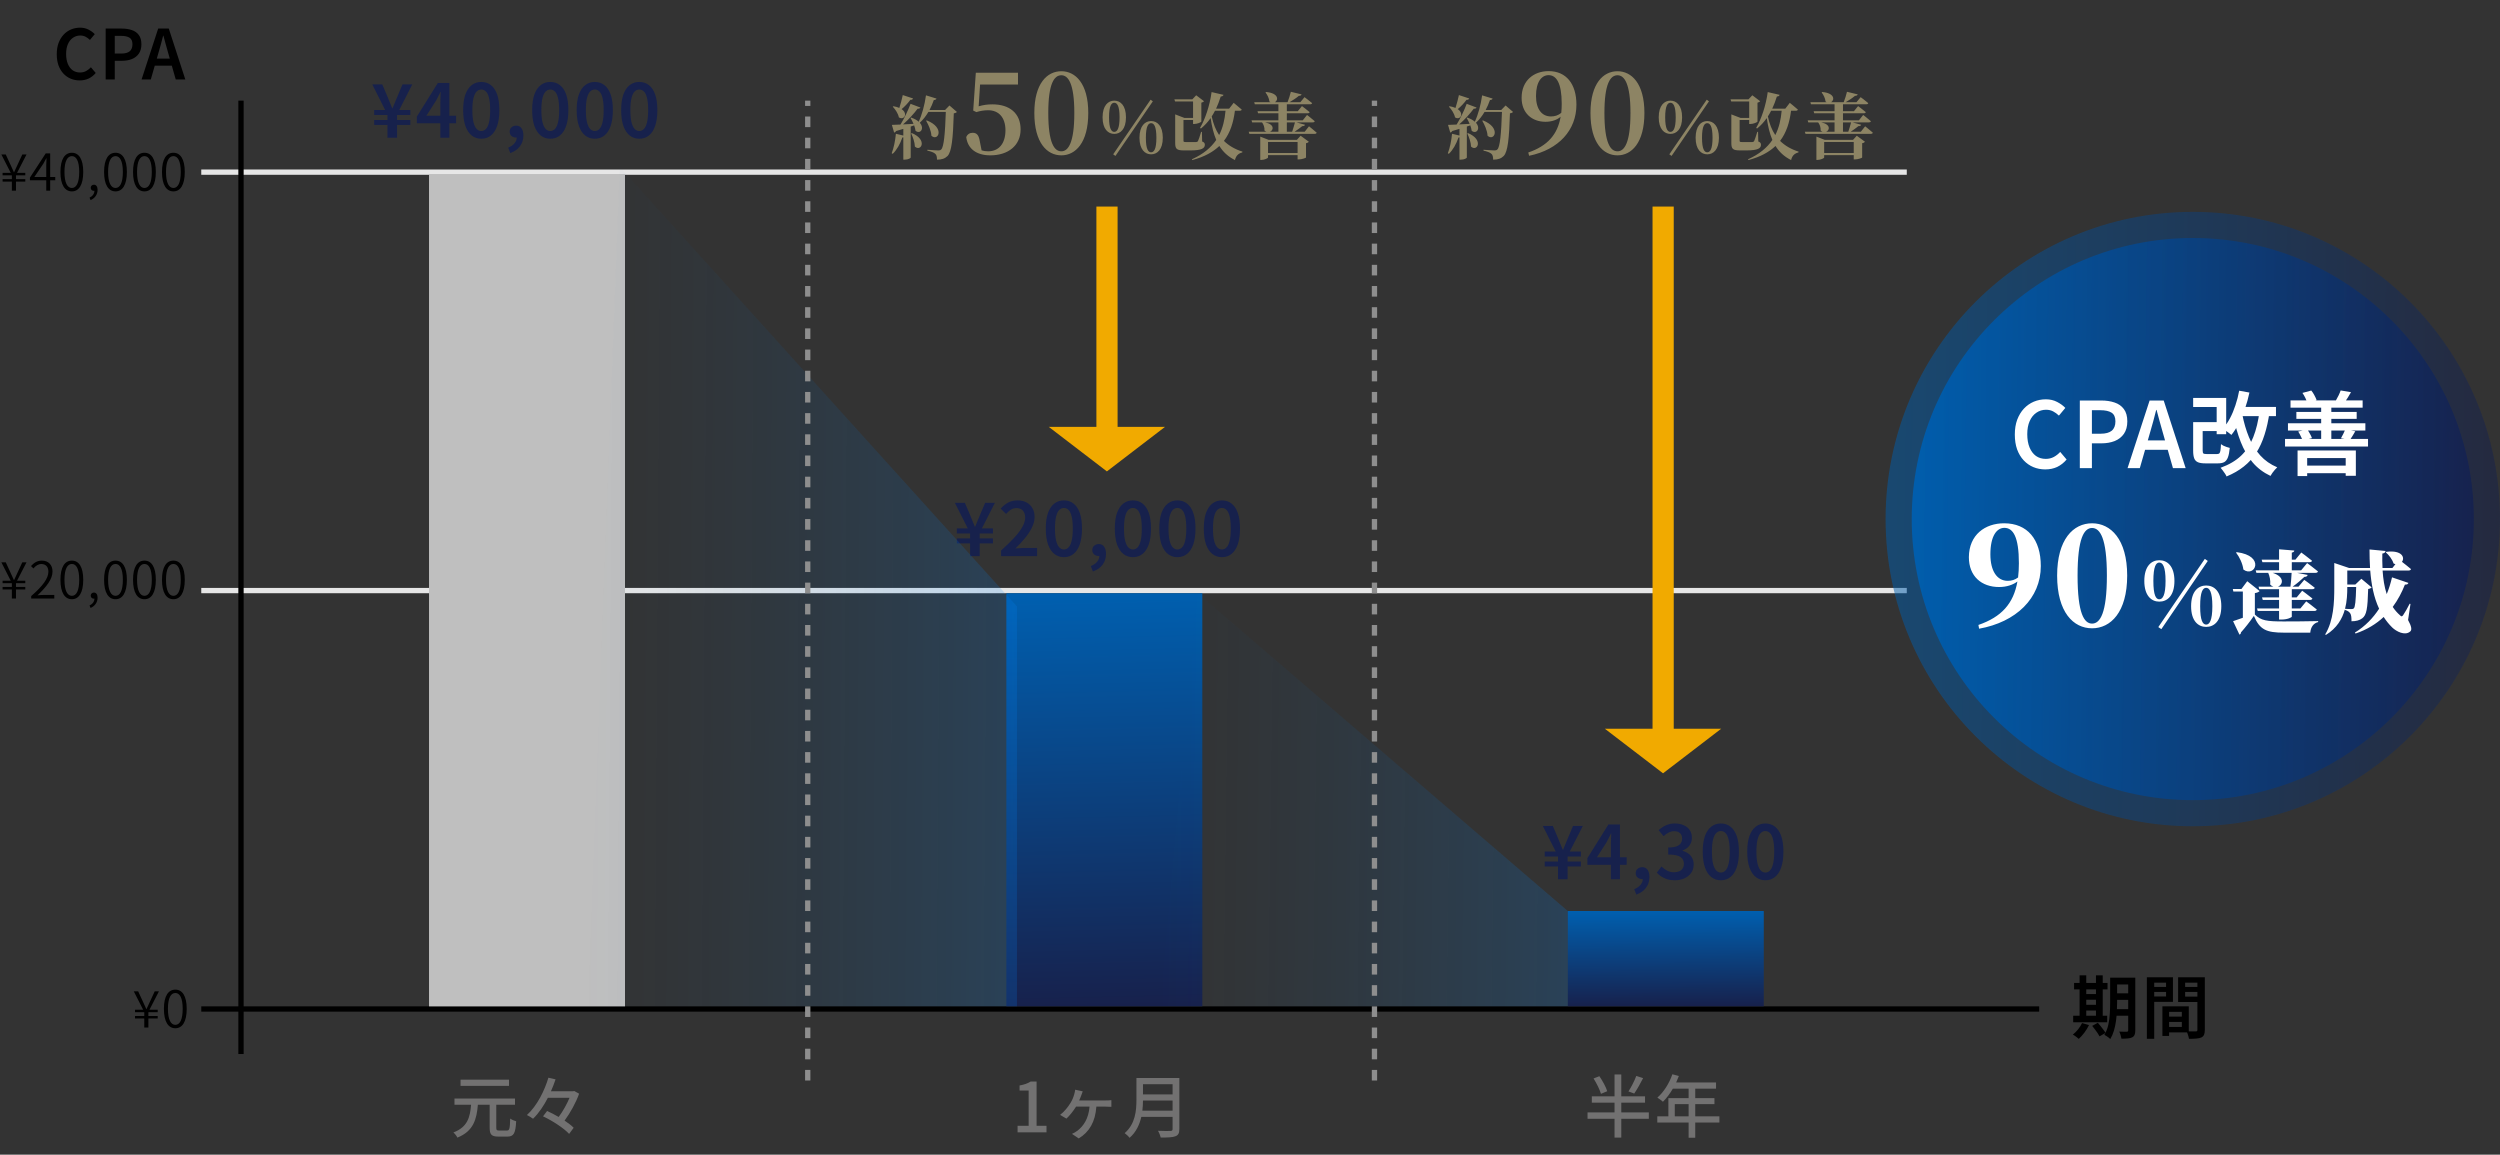 <svg width="472" height="218" viewBox="0 0 472 218" fill="none" xmlns="http://www.w3.org/2000/svg">
<rect x="0" y="0" width="472" height="218" fill="#333333" stroke="none"/>
<line x1="38" y1="111.5" x2="360" y2="111.5" stroke="#E6E6E6"/>
<line x1="38" y1="32.5" x2="360" y2="32.5" stroke="#E6E6E6"/>
<path d="M15.044 15.182C14.437 15.182 13.874 15.074 13.354 14.857C12.834 14.64 12.375 14.32 11.976 13.895C11.577 13.47 11.265 12.95 11.04 12.335C10.823 11.72 10.715 11.018 10.715 10.229C10.715 9.44 10.828 8.738 11.053 8.123C11.287 7.508 11.603 6.983 12.002 6.55C12.409 6.117 12.877 5.787 13.406 5.562C13.943 5.337 14.515 5.224 15.122 5.224C15.729 5.224 16.266 5.35 16.734 5.601C17.202 5.844 17.588 6.125 17.891 6.446L16.981 7.538C16.73 7.295 16.457 7.096 16.162 6.94C15.867 6.784 15.529 6.706 15.148 6.706C14.637 6.706 14.177 6.849 13.77 7.135C13.363 7.412 13.046 7.811 12.821 8.331C12.596 8.842 12.483 9.458 12.483 10.177C12.483 10.905 12.591 11.533 12.808 12.062C13.025 12.582 13.328 12.985 13.718 13.271C14.117 13.548 14.58 13.687 15.109 13.687C15.534 13.687 15.915 13.596 16.253 13.414C16.591 13.232 16.894 12.994 17.163 12.699L18.073 13.778C17.683 14.237 17.237 14.588 16.734 14.831C16.231 15.065 15.668 15.182 15.044 15.182ZM19.95 15V5.393H22.979C23.698 5.393 24.335 5.488 24.89 5.679C25.444 5.861 25.882 6.169 26.203 6.602C26.532 7.035 26.697 7.62 26.697 8.357C26.697 9.068 26.536 9.657 26.216 10.125C25.895 10.584 25.457 10.927 24.903 11.152C24.348 11.369 23.724 11.477 23.031 11.477H21.666V15H19.95ZM21.666 10.112H22.901C23.611 10.112 24.14 9.969 24.487 9.683C24.833 9.388 25.007 8.946 25.007 8.357C25.007 7.768 24.825 7.356 24.461 7.122C24.097 6.888 23.555 6.771 22.836 6.771H21.666V10.112ZM26.731 15L29.864 5.393H31.866L34.986 15H33.179L31.723 9.891C31.567 9.38 31.42 8.855 31.281 8.318C31.143 7.781 31 7.252 30.852 6.732H30.8C30.67 7.261 30.532 7.794 30.384 8.331C30.237 8.86 30.09 9.38 29.942 9.891L28.473 15H26.731ZM28.577 12.4V11.061H33.114V12.4H28.577Z" fill="black"/>
<path d="M2.239 36V34.29H0.49V33.819H2.239V33.108H0.49V32.637H2.027L0.259 29.168H1.086L1.96 31.061C2.172 31.532 2.383 32.003 2.623 32.512H2.662C2.902 32.003 3.104 31.532 3.334 31.061L4.209 29.168H5.006L3.219 32.637H4.776V33.108H3.017V33.819H4.776V34.29H3.017V36H2.239ZM8.733 36V31.128C8.733 30.792 8.761 30.225 8.781 29.879H8.742C8.569 30.216 8.377 30.561 8.185 30.898L6.484 33.415H10.433V34.04H5.648V33.54L8.627 28.966H9.473V36H8.733ZM13.574 36.135C12.248 36.135 11.412 34.924 11.412 32.464C11.412 30.023 12.248 28.841 13.574 28.841C14.88 28.841 15.716 30.023 15.716 32.464C15.716 34.924 14.88 36.135 13.574 36.135ZM13.574 35.491C14.4 35.491 14.957 34.549 14.957 32.464C14.957 30.398 14.4 29.476 13.574 29.476C12.738 29.476 12.171 30.398 12.171 32.464C12.171 34.549 12.738 35.491 13.574 35.491ZM17.099 37.787L16.906 37.316C17.473 37.047 17.829 36.586 17.829 35.99L17.723 35.231L18.136 35.846C18.03 35.99 17.877 36.029 17.713 36.029C17.396 36.029 17.127 35.817 17.127 35.452C17.127 35.097 17.406 34.876 17.733 34.876C18.165 34.876 18.424 35.241 18.424 35.846C18.424 36.73 17.906 37.432 17.099 37.787ZM21.812 36.135C20.486 36.135 19.65 34.924 19.65 32.464C19.65 30.023 20.486 28.841 21.812 28.841C23.119 28.841 23.955 30.023 23.955 32.464C23.955 34.924 23.119 36.135 21.812 36.135ZM21.812 35.491C22.638 35.491 23.196 34.549 23.196 32.464C23.196 30.398 22.638 29.476 21.812 29.476C20.976 29.476 20.409 30.398 20.409 32.464C20.409 34.549 20.976 35.491 21.812 35.491ZM27.278 36.135C25.952 36.135 25.116 34.924 25.116 32.464C25.116 30.023 25.952 28.841 27.278 28.841C28.584 28.841 29.421 30.023 29.421 32.464C29.421 34.924 28.584 36.135 27.278 36.135ZM27.278 35.491C28.104 35.491 28.661 34.549 28.661 32.464C28.661 30.398 28.104 29.476 27.278 29.476C26.442 29.476 25.875 30.398 25.875 32.464C25.875 34.549 26.442 35.491 27.278 35.491ZM32.743 36.135C31.418 36.135 30.581 34.924 30.581 32.464C30.581 30.023 31.418 28.841 32.743 28.841C34.05 28.841 34.886 30.023 34.886 32.464C34.886 34.924 34.05 36.135 32.743 36.135ZM32.743 35.491C33.57 35.491 34.127 34.549 34.127 32.464C34.127 30.398 33.57 29.476 32.743 29.476C31.907 29.476 31.341 30.398 31.341 32.464C31.341 34.549 31.907 35.491 32.743 35.491Z" fill="black"/>
<path d="M183.15 105V102.592H180.644V101.654H183.15V100.716H180.644V99.764H182.716L180.28 94.934H182.17L183.192 97.328C183.332 97.673 183.472 98.023 183.612 98.378C183.752 98.723 183.897 99.073 184.046 99.428H184.116C184.265 99.064 184.41 98.709 184.55 98.364C184.699 98.019 184.844 97.673 184.984 97.328L185.992 94.934H187.84L185.376 99.764H187.476V100.716H184.97V101.654H187.476V102.592H184.97V105H183.15ZM189.003 105V103.936C189.983 103.059 190.809 102.256 191.481 101.528C192.162 100.791 192.676 100.109 193.021 99.484C193.376 98.849 193.553 98.257 193.553 97.706C193.553 97.351 193.488 97.043 193.357 96.782C193.236 96.511 193.054 96.301 192.811 96.152C192.568 96.003 192.265 95.928 191.901 95.928C191.509 95.928 191.15 96.035 190.823 96.25C190.506 96.465 190.212 96.726 189.941 97.034L188.919 96.026C189.376 95.531 189.852 95.149 190.347 94.878C190.851 94.607 191.448 94.472 192.139 94.472C192.783 94.472 193.343 94.603 193.819 94.864C194.295 95.125 194.664 95.489 194.925 95.956C195.196 96.423 195.331 96.973 195.331 97.608C195.331 98.252 195.168 98.905 194.841 99.568C194.524 100.231 194.09 100.898 193.539 101.57C192.998 102.233 192.386 102.895 191.705 103.558C191.976 103.53 192.265 103.507 192.573 103.488C192.881 103.46 193.156 103.446 193.399 103.446H195.807V105H189.003ZM200.862 105.196C200.181 105.196 199.584 104.995 199.07 104.594C198.557 104.193 198.156 103.591 197.866 102.788C197.586 101.985 197.446 100.987 197.446 99.792C197.446 98.597 197.586 97.608 197.866 96.824C198.156 96.04 198.557 95.452 199.07 95.06C199.584 94.668 200.181 94.472 200.862 94.472C201.562 94.472 202.164 94.668 202.668 95.06C203.182 95.452 203.578 96.04 203.858 96.824C204.138 97.608 204.278 98.597 204.278 99.792C204.278 100.987 204.138 101.985 203.858 102.788C203.578 103.591 203.182 104.193 202.668 104.594C202.164 104.995 201.562 105.196 200.862 105.196ZM200.862 103.74C201.189 103.74 201.478 103.614 201.73 103.362C201.982 103.11 202.178 102.699 202.318 102.13C202.468 101.551 202.542 100.772 202.542 99.792C202.542 98.812 202.468 98.037 202.318 97.468C202.178 96.899 201.982 96.497 201.73 96.264C201.478 96.021 201.189 95.9 200.862 95.9C200.545 95.9 200.26 96.021 200.008 96.264C199.756 96.497 199.556 96.899 199.406 97.468C199.257 98.037 199.182 98.812 199.182 99.792C199.182 100.772 199.257 101.551 199.406 102.13C199.556 102.699 199.756 103.11 200.008 103.362C200.26 103.614 200.545 103.74 200.862 103.74ZM206.337 107.898L205.945 106.876C206.459 106.671 206.855 106.395 207.135 106.05C207.425 105.714 207.565 105.336 207.555 104.916L207.471 103.544L208.157 104.678C208.055 104.781 207.938 104.855 207.807 104.902C207.686 104.949 207.555 104.972 207.415 104.972C207.098 104.972 206.818 104.874 206.575 104.678C206.342 104.482 206.225 104.202 206.225 103.838C206.225 103.493 206.347 103.222 206.589 103.026C206.832 102.821 207.121 102.718 207.457 102.718C207.896 102.718 208.232 102.886 208.465 103.222C208.699 103.549 208.815 104.006 208.815 104.594C208.815 105.369 208.601 106.041 208.171 106.61C207.742 107.189 207.131 107.618 206.337 107.898ZM213.891 105.196C213.21 105.196 212.612 104.995 212.099 104.594C211.586 104.193 211.184 103.591 210.895 102.788C210.615 101.985 210.475 100.987 210.475 99.792C210.475 98.597 210.615 97.608 210.895 96.824C211.184 96.04 211.586 95.452 212.099 95.06C212.612 94.668 213.21 94.472 213.891 94.472C214.591 94.472 215.193 94.668 215.697 95.06C216.21 95.452 216.607 96.04 216.887 96.824C217.167 97.608 217.307 98.597 217.307 99.792C217.307 100.987 217.167 101.985 216.887 102.788C216.607 103.591 216.21 104.193 215.697 104.594C215.193 104.995 214.591 105.196 213.891 105.196ZM213.891 103.74C214.218 103.74 214.507 103.614 214.759 103.362C215.011 103.11 215.207 102.699 215.347 102.13C215.496 101.551 215.571 100.772 215.571 99.792C215.571 98.812 215.496 98.037 215.347 97.468C215.207 96.899 215.011 96.497 214.759 96.264C214.507 96.021 214.218 95.9 213.891 95.9C213.574 95.9 213.289 96.021 213.037 96.264C212.785 96.497 212.584 96.899 212.435 97.468C212.286 98.037 212.211 98.812 212.211 99.792C212.211 100.772 212.286 101.551 212.435 102.13C212.584 102.699 212.785 103.11 213.037 103.362C213.289 103.614 213.574 103.74 213.891 103.74ZM222.292 105.196C221.611 105.196 221.013 104.995 220.5 104.594C219.987 104.193 219.585 103.591 219.296 102.788C219.016 101.985 218.876 100.987 218.876 99.792C218.876 98.597 219.016 97.608 219.296 96.824C219.585 96.04 219.987 95.452 220.5 95.06C221.013 94.668 221.611 94.472 222.292 94.472C222.992 94.472 223.594 94.668 224.098 95.06C224.611 95.452 225.008 96.04 225.288 96.824C225.568 97.608 225.708 98.597 225.708 99.792C225.708 100.987 225.568 101.985 225.288 102.788C225.008 103.591 224.611 104.193 224.098 104.594C223.594 104.995 222.992 105.196 222.292 105.196ZM222.292 103.74C222.619 103.74 222.908 103.614 223.16 103.362C223.412 103.11 223.608 102.699 223.748 102.13C223.897 101.551 223.972 100.772 223.972 99.792C223.972 98.812 223.897 98.037 223.748 97.468C223.608 96.899 223.412 96.497 223.16 96.264C222.908 96.021 222.619 95.9 222.292 95.9C221.975 95.9 221.69 96.021 221.438 96.264C221.186 96.497 220.985 96.899 220.836 97.468C220.687 98.037 220.612 98.812 220.612 99.792C220.612 100.772 220.687 101.551 220.836 102.13C220.985 102.699 221.186 103.11 221.438 103.362C221.69 103.614 221.975 103.74 222.292 103.74ZM230.693 105.196C230.012 105.196 229.414 104.995 228.901 104.594C228.388 104.193 227.986 103.591 227.697 102.788C227.417 101.985 227.277 100.987 227.277 99.792C227.277 98.597 227.417 97.608 227.697 96.824C227.986 96.04 228.388 95.452 228.901 95.06C229.414 94.668 230.012 94.472 230.693 94.472C231.393 94.472 231.995 94.668 232.499 95.06C233.012 95.452 233.409 96.04 233.689 96.824C233.969 97.608 234.109 98.597 234.109 99.792C234.109 100.987 233.969 101.985 233.689 102.788C233.409 103.591 233.012 104.193 232.499 104.594C231.995 104.995 231.393 105.196 230.693 105.196ZM230.693 103.74C231.02 103.74 231.309 103.614 231.561 103.362C231.813 103.11 232.009 102.699 232.149 102.13C232.298 101.551 232.373 100.772 232.373 99.792C232.373 98.812 232.298 98.037 232.149 97.468C232.009 96.899 231.813 96.497 231.561 96.264C231.309 96.021 231.02 95.9 230.693 95.9C230.376 95.9 230.091 96.021 229.839 96.264C229.587 96.497 229.386 96.899 229.237 97.468C229.088 98.037 229.013 98.812 229.013 99.792C229.013 100.772 229.088 101.551 229.237 102.13C229.386 102.699 229.587 103.11 229.839 103.362C230.091 103.614 230.376 103.74 230.693 103.74Z" fill="#17214C"/>
<path d="M73.15 26V23.592H70.644V22.654H73.15V21.716H70.644V20.764H72.716L70.28 15.934H72.17L73.192 18.328C73.332 18.673 73.472 19.023 73.612 19.378C73.752 19.723 73.897 20.073 74.046 20.428H74.116C74.265 20.064 74.41 19.709 74.55 19.364C74.699 19.019 74.844 18.673 74.984 18.328L75.992 15.934H77.84L75.376 20.764H77.476V21.716H74.97V22.654H77.476V23.592H74.97V26H73.15ZM83.133 26V19.448C83.133 19.159 83.142 18.818 83.161 18.426C83.18 18.025 83.194 17.675 83.203 17.376H83.147C83.016 17.647 82.881 17.922 82.741 18.202C82.61 18.473 82.47 18.743 82.321 19.014L80.501 21.856H86.115V23.27H78.695V22.024L82.671 15.654H84.841V26H83.133ZM90.862 26.196C90.181 26.196 89.584 25.995 89.07 25.594C88.557 25.193 88.156 24.591 87.866 23.788C87.586 22.985 87.446 21.987 87.446 20.792C87.446 19.597 87.586 18.608 87.866 17.824C88.156 17.04 88.557 16.452 89.07 16.06C89.584 15.668 90.181 15.472 90.862 15.472C91.562 15.472 92.164 15.668 92.668 16.06C93.181 16.452 93.578 17.04 93.858 17.824C94.138 18.608 94.278 19.597 94.278 20.792C94.278 21.987 94.138 22.985 93.858 23.788C93.578 24.591 93.181 25.193 92.668 25.594C92.164 25.995 91.562 26.196 90.862 26.196ZM90.862 24.74C91.189 24.74 91.478 24.614 91.73 24.362C91.982 24.11 92.178 23.699 92.318 23.13C92.468 22.551 92.542 21.772 92.542 20.792C92.542 19.812 92.468 19.037 92.318 18.468C92.178 17.899 91.982 17.497 91.73 17.264C91.478 17.021 91.189 16.9 90.862 16.9C90.545 16.9 90.26 17.021 90.008 17.264C89.756 17.497 89.555 17.899 89.406 18.468C89.257 19.037 89.182 19.812 89.182 20.792C89.182 21.772 89.257 22.551 89.406 23.13C89.555 23.699 89.756 24.11 90.008 24.362C90.26 24.614 90.545 24.74 90.862 24.74ZM96.337 28.898L95.945 27.876C96.459 27.671 96.855 27.395 97.135 27.05C97.425 26.714 97.565 26.336 97.555 25.916L97.471 24.544L98.157 25.678C98.055 25.781 97.938 25.855 97.807 25.902C97.686 25.949 97.555 25.972 97.415 25.972C97.098 25.972 96.818 25.874 96.575 25.678C96.342 25.482 96.225 25.202 96.225 24.838C96.225 24.493 96.347 24.222 96.589 24.026C96.832 23.821 97.121 23.718 97.457 23.718C97.896 23.718 98.232 23.886 98.465 24.222C98.699 24.549 98.815 25.006 98.815 25.594C98.815 26.369 98.601 27.041 98.171 27.61C97.742 28.189 97.131 28.618 96.337 28.898ZM103.891 26.196C103.21 26.196 102.612 25.995 102.099 25.594C101.586 25.193 101.184 24.591 100.895 23.788C100.615 22.985 100.475 21.987 100.475 20.792C100.475 19.597 100.615 18.608 100.895 17.824C101.184 17.04 101.586 16.452 102.099 16.06C102.612 15.668 103.21 15.472 103.891 15.472C104.591 15.472 105.193 15.668 105.697 16.06C106.21 16.452 106.607 17.04 106.887 17.824C107.167 18.608 107.307 19.597 107.307 20.792C107.307 21.987 107.167 22.985 106.887 23.788C106.607 24.591 106.21 25.193 105.697 25.594C105.193 25.995 104.591 26.196 103.891 26.196ZM103.891 24.74C104.218 24.74 104.507 24.614 104.759 24.362C105.011 24.11 105.207 23.699 105.347 23.13C105.496 22.551 105.571 21.772 105.571 20.792C105.571 19.812 105.496 19.037 105.347 18.468C105.207 17.899 105.011 17.497 104.759 17.264C104.507 17.021 104.218 16.9 103.891 16.9C103.574 16.9 103.289 17.021 103.037 17.264C102.785 17.497 102.584 17.899 102.435 18.468C102.286 19.037 102.211 19.812 102.211 20.792C102.211 21.772 102.286 22.551 102.435 23.13C102.584 23.699 102.785 24.11 103.037 24.362C103.289 24.614 103.574 24.74 103.891 24.74ZM112.292 26.196C111.611 26.196 111.013 25.995 110.5 25.594C109.987 25.193 109.585 24.591 109.296 23.788C109.016 22.985 108.876 21.987 108.876 20.792C108.876 19.597 109.016 18.608 109.296 17.824C109.585 17.04 109.987 16.452 110.5 16.06C111.013 15.668 111.611 15.472 112.292 15.472C112.992 15.472 113.594 15.668 114.098 16.06C114.611 16.452 115.008 17.04 115.288 17.824C115.568 18.608 115.708 19.597 115.708 20.792C115.708 21.987 115.568 22.985 115.288 23.788C115.008 24.591 114.611 25.193 114.098 25.594C113.594 25.995 112.992 26.196 112.292 26.196ZM112.292 24.74C112.619 24.74 112.908 24.614 113.16 24.362C113.412 24.11 113.608 23.699 113.748 23.13C113.897 22.551 113.972 21.772 113.972 20.792C113.972 19.812 113.897 19.037 113.748 18.468C113.608 17.899 113.412 17.497 113.16 17.264C112.908 17.021 112.619 16.9 112.292 16.9C111.975 16.9 111.69 17.021 111.438 17.264C111.186 17.497 110.985 17.899 110.836 18.468C110.687 19.037 110.612 19.812 110.612 20.792C110.612 21.772 110.687 22.551 110.836 23.13C110.985 23.699 111.186 24.11 111.438 24.362C111.69 24.614 111.975 24.74 112.292 24.74ZM120.693 26.196C120.012 26.196 119.414 25.995 118.901 25.594C118.388 25.193 117.986 24.591 117.697 23.788C117.417 22.985 117.277 21.987 117.277 20.792C117.277 19.597 117.417 18.608 117.697 17.824C117.986 17.04 118.388 16.452 118.901 16.06C119.414 15.668 120.012 15.472 120.693 15.472C121.393 15.472 121.995 15.668 122.499 16.06C123.012 16.452 123.409 17.04 123.689 17.824C123.969 18.608 124.109 19.597 124.109 20.792C124.109 21.987 123.969 22.985 123.689 23.788C123.409 24.591 123.012 25.193 122.499 25.594C121.995 25.995 121.393 26.196 120.693 26.196ZM120.693 24.74C121.02 24.74 121.309 24.614 121.561 24.362C121.813 24.11 122.009 23.699 122.149 23.13C122.298 22.551 122.373 21.772 122.373 20.792C122.373 19.812 122.298 19.037 122.149 18.468C122.009 17.899 121.813 17.497 121.561 17.264C121.309 17.021 121.02 16.9 120.693 16.9C120.376 16.9 120.091 17.021 119.839 17.264C119.587 17.497 119.386 17.899 119.237 18.468C119.088 19.037 119.013 19.812 119.013 20.792C119.013 21.772 119.088 22.551 119.237 23.13C119.386 23.699 119.587 24.11 119.839 24.362C120.091 24.614 120.376 24.74 120.693 24.74Z" fill="#17214C"/>
<path d="M294.15 166V163.592H291.644V162.654H294.15V161.716H291.644V160.764H293.716L291.28 155.934H293.17L294.192 158.328C294.332 158.673 294.472 159.023 294.612 159.378C294.752 159.723 294.897 160.073 295.046 160.428H295.116C295.265 160.064 295.41 159.709 295.55 159.364C295.699 159.019 295.844 158.673 295.984 158.328L296.992 155.934H298.84L296.376 160.764H298.476V161.716H295.97V162.654H298.476V163.592H295.97V166H294.15ZM304.133 166V159.448C304.133 159.159 304.142 158.818 304.161 158.426C304.18 158.025 304.194 157.675 304.203 157.376H304.147C304.016 157.647 303.881 157.922 303.741 158.202C303.61 158.473 303.47 158.743 303.321 159.014L301.501 161.856H307.115V163.27H299.695V162.024L303.671 155.654H305.841V166H304.133ZM308.936 168.898L308.544 167.876C309.058 167.671 309.454 167.395 309.734 167.05C310.024 166.714 310.164 166.336 310.154 165.916L310.07 164.544L310.756 165.678C310.654 165.781 310.537 165.855 310.406 165.902C310.285 165.949 310.154 165.972 310.014 165.972C309.697 165.972 309.417 165.874 309.174 165.678C308.941 165.482 308.824 165.202 308.824 164.838C308.824 164.493 308.946 164.222 309.188 164.026C309.431 163.821 309.72 163.718 310.056 163.718C310.495 163.718 310.831 163.886 311.064 164.222C311.298 164.549 311.414 165.006 311.414 165.594C311.414 166.369 311.2 167.041 310.77 167.61C310.341 168.189 309.73 168.618 308.936 168.898ZM316.21 166.196C315.669 166.196 315.188 166.131 314.768 166C314.348 165.869 313.975 165.697 313.648 165.482C313.321 165.267 313.041 165.025 312.808 164.754L313.69 163.592C313.998 163.891 314.343 164.147 314.726 164.362C315.109 164.577 315.552 164.684 316.056 164.684C316.429 164.684 316.756 164.623 317.036 164.502C317.316 164.381 317.531 164.203 317.68 163.97C317.839 163.727 317.918 163.443 317.918 163.116C317.918 162.752 317.829 162.439 317.652 162.178C317.484 161.907 317.185 161.702 316.756 161.562C316.327 161.413 315.729 161.338 314.964 161.338V160.008C315.627 160.008 316.145 159.938 316.518 159.798C316.901 159.649 317.171 159.448 317.33 159.196C317.498 158.935 317.582 158.641 317.582 158.314C317.582 157.885 317.451 157.549 317.19 157.306C316.929 157.054 316.565 156.928 316.098 156.928C315.715 156.928 315.361 157.017 315.034 157.194C314.707 157.362 314.39 157.586 314.082 157.866L313.144 156.732C313.573 156.349 314.035 156.046 314.53 155.822C315.025 155.589 315.571 155.472 316.168 155.472C316.812 155.472 317.377 155.579 317.862 155.794C318.357 155.999 318.739 156.303 319.01 156.704C319.29 157.105 319.43 157.6 319.43 158.188C319.43 158.757 319.271 159.247 318.954 159.658C318.646 160.059 318.221 160.363 317.68 160.568V160.638C318.072 160.741 318.427 160.909 318.744 161.142C319.061 161.366 319.309 161.655 319.486 162.01C319.673 162.355 319.766 162.757 319.766 163.214C319.766 163.839 319.603 164.376 319.276 164.824C318.959 165.263 318.529 165.603 317.988 165.846C317.456 166.079 316.863 166.196 316.21 166.196ZM324.891 166.196C324.21 166.196 323.612 165.995 323.099 165.594C322.586 165.193 322.184 164.591 321.895 163.788C321.615 162.985 321.475 161.987 321.475 160.792C321.475 159.597 321.615 158.608 321.895 157.824C322.184 157.04 322.586 156.452 323.099 156.06C323.612 155.668 324.21 155.472 324.891 155.472C325.591 155.472 326.193 155.668 326.697 156.06C327.21 156.452 327.607 157.04 327.887 157.824C328.167 158.608 328.307 159.597 328.307 160.792C328.307 161.987 328.167 162.985 327.887 163.788C327.607 164.591 327.21 165.193 326.697 165.594C326.193 165.995 325.591 166.196 324.891 166.196ZM324.891 164.74C325.218 164.74 325.507 164.614 325.759 164.362C326.011 164.11 326.207 163.699 326.347 163.13C326.496 162.551 326.571 161.772 326.571 160.792C326.571 159.812 326.496 159.037 326.347 158.468C326.207 157.899 326.011 157.497 325.759 157.264C325.507 157.021 325.218 156.9 324.891 156.9C324.574 156.9 324.289 157.021 324.037 157.264C323.785 157.497 323.584 157.899 323.435 158.468C323.286 159.037 323.211 159.812 323.211 160.792C323.211 161.772 323.286 162.551 323.435 163.13C323.584 163.699 323.785 164.11 324.037 164.362C324.289 164.614 324.574 164.74 324.891 164.74ZM333.292 166.196C332.611 166.196 332.013 165.995 331.5 165.594C330.987 165.193 330.585 164.591 330.296 163.788C330.016 162.985 329.876 161.987 329.876 160.792C329.876 159.597 330.016 158.608 330.296 157.824C330.585 157.04 330.987 156.452 331.5 156.06C332.013 155.668 332.611 155.472 333.292 155.472C333.992 155.472 334.594 155.668 335.098 156.06C335.611 156.452 336.008 157.04 336.288 157.824C336.568 158.608 336.708 159.597 336.708 160.792C336.708 161.987 336.568 162.985 336.288 163.788C336.008 164.591 335.611 165.193 335.098 165.594C334.594 165.995 333.992 166.196 333.292 166.196ZM333.292 164.74C333.619 164.74 333.908 164.614 334.16 164.362C334.412 164.11 334.608 163.699 334.748 163.13C334.897 162.551 334.972 161.772 334.972 160.792C334.972 159.812 334.897 159.037 334.748 158.468C334.608 157.899 334.412 157.497 334.16 157.264C333.908 157.021 333.619 156.9 333.292 156.9C332.975 156.9 332.69 157.021 332.438 157.264C332.186 157.497 331.985 157.899 331.836 158.468C331.687 159.037 331.612 159.812 331.612 160.792C331.612 161.772 331.687 162.551 331.836 163.13C331.985 163.699 332.186 164.11 332.438 164.362C332.69 164.614 332.975 164.74 333.292 164.74Z" fill="#17214C"/>
<path d="M2.239 113V111.29H0.49V110.819H2.239V110.108H0.49V109.637H2.027L0.259 106.168H1.086L1.96 108.061C2.172 108.532 2.383 109.003 2.623 109.512H2.662C2.902 109.003 3.104 108.532 3.334 108.061L4.209 106.168H5.006L3.219 109.637H4.776V110.108H3.017V110.819H4.776V111.29H3.017V113H2.239ZM5.888 113V112.539C8.147 110.579 9.136 109.157 9.136 107.927C9.136 107.11 8.713 106.485 7.801 106.485C7.224 106.485 6.705 106.841 6.311 107.321L5.85 106.87C6.407 106.264 7.013 105.842 7.897 105.842C9.146 105.842 9.915 106.658 9.915 107.898C9.915 109.329 8.8 110.771 7.08 112.395C7.455 112.356 7.868 112.327 8.233 112.327H10.251V113H5.888ZM13.574 113.135C12.248 113.135 11.412 111.924 11.412 109.464C11.412 107.023 12.248 105.842 13.574 105.842C14.88 105.842 15.716 107.023 15.716 109.464C15.716 111.924 14.88 113.135 13.574 113.135ZM13.574 112.491C14.4 112.491 14.957 111.549 14.957 109.464C14.957 107.398 14.4 106.476 13.574 106.476C12.738 106.476 12.171 107.398 12.171 109.464C12.171 111.549 12.738 112.491 13.574 112.491ZM17.099 114.787L16.906 114.316C17.473 114.047 17.829 113.586 17.829 112.99L17.723 112.231L18.136 112.846C18.03 112.99 17.877 113.029 17.713 113.029C17.396 113.029 17.127 112.817 17.127 112.452C17.127 112.097 17.406 111.876 17.733 111.876C18.165 111.876 18.424 112.241 18.424 112.846C18.424 113.73 17.906 114.432 17.099 114.787ZM21.812 113.135C20.486 113.135 19.65 111.924 19.65 109.464C19.65 107.023 20.486 105.842 21.812 105.842C23.119 105.842 23.955 107.023 23.955 109.464C23.955 111.924 23.119 113.135 21.812 113.135ZM21.812 112.491C22.638 112.491 23.196 111.549 23.196 109.464C23.196 107.398 22.638 106.476 21.812 106.476C20.976 106.476 20.409 107.398 20.409 109.464C20.409 111.549 20.976 112.491 21.812 112.491ZM27.278 113.135C25.952 113.135 25.116 111.924 25.116 109.464C25.116 107.023 25.952 105.842 27.278 105.842C28.584 105.842 29.421 107.023 29.421 109.464C29.421 111.924 28.584 113.135 27.278 113.135ZM27.278 112.491C28.104 112.491 28.661 111.549 28.661 109.464C28.661 107.398 28.104 106.476 27.278 106.476C26.442 106.476 25.875 107.398 25.875 109.464C25.875 111.549 26.442 112.491 27.278 112.491ZM32.743 113.135C31.418 113.135 30.581 111.924 30.581 109.464C30.581 107.023 31.418 105.842 32.743 105.842C34.05 105.842 34.886 107.023 34.886 109.464C34.886 111.924 34.05 113.135 32.743 113.135ZM32.743 112.491C33.57 112.491 34.127 111.549 34.127 109.464C34.127 107.398 33.57 106.476 32.743 106.476C31.907 106.476 31.341 107.398 31.341 109.464C31.341 111.549 31.907 112.491 32.743 112.491Z" fill="black"/>
<path d="M27.239 194V192.29H25.49V191.819H27.239V191.108H25.49V190.637H27.027L25.259 187.168H26.086L26.96 189.061C27.172 189.532 27.383 190.003 27.623 190.512H27.662C27.902 190.003 28.104 189.532 28.334 189.061L29.209 187.168H30.006L28.219 190.637H29.776V191.108H28.017V191.819H29.776V192.29H28.017V194H27.239ZM33.108 194.135C31.782 194.135 30.946 192.924 30.946 190.464C30.946 188.023 31.782 186.842 33.108 186.842C34.415 186.842 35.251 188.023 35.251 190.464C35.251 192.924 34.415 194.135 33.108 194.135ZM33.108 193.491C33.934 193.491 34.492 192.549 34.492 190.464C34.492 188.398 33.934 187.476 33.108 187.476C32.272 187.476 31.705 188.398 31.705 190.464C31.705 192.549 32.272 193.491 33.108 193.491Z" fill="black"/>
<line x1="45.5" y1="199" x2="45.5" y2="19" stroke="black"/>
<line x1="38" y1="190.5" x2="385" y2="190.5" stroke="black"/>
<rect x="81" y="33" width="37" height="157" fill="#BFBFBF"/>
<rect x="190" y="112" width="37" height="78" fill="url(#paint0_linear_2_4)"/>
<rect x="296" y="172" width="37" height="18" fill="url(#paint1_linear_2_4)"/>
<path d="M296 172L226.13 112L219 190H296V172Z" fill="url(#paint2_linear_2_4)"/>
<path d="M192 114.5L117 31.5L111 190H192V114.5Z" fill="url(#paint3_linear_2_4)"/>
<line x1="152.5" y1="204" x2="152.5" y2="19" stroke="#8E8E8E" stroke-dasharray="2 2"/>
<line x1="259.5" y1="204" x2="259.5" y2="19" stroke="#8E8E8E" stroke-dasharray="2 2"/>
<path d="M96.102 203.836V205.006H86.95V203.836H96.102ZM94.243 213.443H95.712C96.193 213.443 96.271 213.105 96.323 211.181C96.609 211.402 97.129 211.61 97.454 211.701C97.324 213.95 97.012 214.587 95.803 214.587H94.074C92.787 214.587 92.449 214.184 92.449 212.91V208.568H90.226C89.992 211.311 89.407 213.56 86.352 214.782C86.222 214.47 85.871 214.041 85.598 213.807C88.315 212.793 88.757 210.856 88.939 208.568H85.806V207.398H97.233V208.568H93.697V212.897C93.697 213.365 93.775 213.443 94.243 213.443ZM108.413 205.981L109.336 206.488C108.764 208.126 107.685 210.089 106.593 211.571C107.282 212.026 107.893 212.494 108.309 212.923L107.451 214.08C106.476 213.014 104.331 211.61 102.524 210.765L103.291 209.751C103.98 210.063 104.747 210.453 105.475 210.882C106.281 209.816 107.035 208.438 107.529 207.268H103.434C102.667 208.763 101.731 210.167 100.639 211.22C100.366 210.999 99.82 210.687 99.482 210.518C101.419 208.763 102.836 205.851 103.538 203.472L104.89 203.784C104.643 204.512 104.357 205.279 104.019 206.033H108.179L108.413 205.981Z" fill="#727171"/>
<path d="M192.118 213.781V212.546H194.211V205.89H192.495V204.941C193.392 204.772 194.029 204.551 194.575 204.2H195.706V212.546H197.578V213.781H192.118ZM204.42 206.046C204.316 206.306 204.238 206.527 204.16 206.761C204.056 207.047 203.913 207.411 203.744 207.762H208.749C209.035 207.762 209.503 207.762 209.828 207.71V208.971C209.464 208.945 209.009 208.932 208.749 208.932H206.994C206.786 211.818 205.668 213.716 203.666 214.938L202.392 214.08C202.704 213.95 203.185 213.664 203.471 213.443C204.524 212.598 205.512 211.285 205.707 208.932H203.159C202.665 209.738 201.885 210.713 201.339 211.194L200.143 210.492C200.962 209.881 201.677 208.945 202.106 208.243C202.457 207.684 202.678 207.099 202.821 206.579C202.899 206.319 202.964 206.007 202.99 205.734L204.42 206.046ZM215.678 209.699H221.385V207.775H215.795C215.795 208.373 215.756 209.023 215.678 209.699ZM221.385 204.694H215.795V206.618H221.385V204.694ZM222.659 203.524V213.17C222.659 213.95 222.451 214.327 221.931 214.522C221.385 214.743 220.501 214.769 219.149 214.769C219.071 214.418 218.837 213.833 218.629 213.495C219.643 213.547 220.683 213.534 220.995 213.521C221.281 213.521 221.385 213.417 221.385 213.144V210.869H215.483C215.145 212.325 214.495 213.768 213.26 214.821C213.078 214.561 212.61 214.119 212.337 213.937C214.365 212.195 214.56 209.647 214.56 207.606V203.524H222.659Z" fill="#727171"/>
<path d="M308.932 203.134L310.219 203.55C309.699 204.59 309.049 205.721 308.542 206.462L307.45 206.059C307.957 205.292 308.594 204.057 308.932 203.134ZM303.446 206.02L302.263 206.514C302.042 205.747 301.444 204.525 300.859 203.615L301.964 203.186C302.562 204.07 303.212 205.24 303.446 206.02ZM311.298 210.024V211.233H306.098V214.782H304.824V211.233H299.728V210.024H304.824V208.178H300.534V206.982H304.824V202.861H306.098V206.982H310.583V208.178H306.098V210.024H311.298ZM316.199 210.765H318.812V208.464H316.199V210.765ZM324.623 210.765V211.935H320.06V214.808H318.812V211.935H312.897V210.765H314.99V207.333H318.812V205.539H315.835C315.276 206.501 314.626 207.359 313.963 208.009C313.729 207.801 313.209 207.411 312.91 207.229C314.106 206.202 315.146 204.551 315.744 202.822L316.966 203.147C316.81 203.55 316.628 203.979 316.459 204.369H323.986V205.539H320.06V207.333H323.687V208.464H320.06V210.765H324.623Z" fill="#727171"/>
<path d="M398.982 184.587H402.414V185.861H398.982V184.587ZM398.982 187.538H402.414V188.773H398.982V187.538ZM398.969 190.528H402.427V191.776H398.969V190.528ZM401.803 184.587H403.142V194.545C403.142 194.892 403.099 195.165 403.012 195.364C402.934 195.572 402.787 195.732 402.57 195.845C402.362 195.958 402.089 196.027 401.751 196.053C401.422 196.088 401.014 196.105 400.529 196.105C400.503 195.914 400.451 195.689 400.373 195.429C400.295 195.169 400.208 194.948 400.113 194.766C400.416 194.783 400.707 194.792 400.984 194.792C401.261 194.792 401.448 194.792 401.543 194.792C401.638 194.783 401.703 194.762 401.738 194.727C401.781 194.692 401.803 194.623 401.803 194.519V184.587ZM398.397 184.587H399.71V189.358C399.71 189.861 399.693 190.411 399.658 191.009C399.632 191.607 399.576 192.214 399.489 192.829C399.402 193.444 399.272 194.042 399.099 194.623C398.926 195.195 398.7 195.711 398.423 196.17C398.345 196.083 398.237 195.988 398.098 195.884C397.959 195.78 397.816 195.68 397.669 195.585C397.53 195.49 397.409 195.42 397.305 195.377C397.643 194.814 397.89 194.185 398.046 193.492C398.202 192.79 398.297 192.079 398.332 191.36C398.375 190.641 398.397 189.973 398.397 189.358V184.587ZM391.585 185.575H397.903V186.797H391.585V185.575ZM393.223 187.681H396.382V188.747H393.223V187.681ZM393.236 189.709H396.395V190.788H393.236V189.709ZM391.416 191.776H397.838V192.998H391.416V191.776ZM392.625 184.145H393.886V192.231H392.625V184.145ZM395.719 184.145H396.993V192.231H395.719V184.145ZM393.093 193.154L394.406 193.531C394.172 194.016 393.877 194.497 393.522 194.974C393.167 195.442 392.816 195.832 392.469 196.144C392.391 196.066 392.283 195.975 392.144 195.871C392.005 195.767 391.867 195.663 391.728 195.559C391.589 195.464 391.464 195.39 391.351 195.338C391.698 195.061 392.027 194.731 392.339 194.35C392.651 193.96 392.902 193.561 393.093 193.154ZM395.004 193.687L396.07 193.102C396.243 193.293 396.421 193.505 396.603 193.739C396.785 193.964 396.958 194.19 397.123 194.415C397.296 194.632 397.431 194.831 397.526 195.013L396.395 195.663C396.308 195.49 396.187 195.286 396.031 195.052C395.875 194.827 395.706 194.593 395.524 194.35C395.351 194.107 395.177 193.886 395.004 193.687ZM408.914 191.932H412.58V192.946H408.914V191.932ZM408.836 189.995H413.243V194.922H408.836V193.882H411.93V191.035H408.836V189.995ZM408.264 189.995H409.525V195.585H408.264V189.995ZM406.015 186.329H409.382V187.278H406.015V186.329ZM412.047 186.329H415.44V187.278H412.047V186.329ZM414.868 184.509H416.272V194.441C416.272 194.822 416.224 195.126 416.129 195.351C416.034 195.576 415.865 195.75 415.622 195.871C415.371 195.984 415.054 196.053 414.673 196.079C414.3 196.114 413.837 196.131 413.282 196.131C413.265 195.992 413.23 195.836 413.178 195.663C413.135 195.498 413.078 195.325 413.009 195.143C412.948 194.97 412.883 194.822 412.814 194.701C413.057 194.718 413.295 194.727 413.529 194.727C413.763 194.727 413.971 194.727 414.153 194.727C414.344 194.727 414.478 194.727 414.556 194.727C414.677 194.727 414.76 194.705 414.803 194.662C414.846 194.619 414.868 194.541 414.868 194.428V184.509ZM406.132 184.509H410.253V189.15H406.132V188.136H408.953V185.523H406.132V184.509ZM415.596 184.509V185.523H412.554V188.162H415.596V189.176H411.228V184.509H415.596ZM405.326 184.509H406.717V196.131H405.326V184.509Z" fill="black"/>
<path d="M170.444 17.95L172.381 18.587C172.329 18.756 172.16 18.873 171.874 18.847C171.393 19.51 170.795 20.134 170.223 20.602C171.497 21.46 170.665 22.799 169.703 22.149C169.573 21.434 169.027 20.641 168.559 20.147L168.676 20.056C169.131 20.134 169.495 20.238 169.794 20.381C170.028 19.679 170.262 18.782 170.444 17.95ZM172.017 25.191L172.16 25.126C175.215 26.413 173.863 28.74 172.732 27.674C172.706 26.855 172.355 25.867 172.017 25.191ZM179.258 19.913L180.662 21.135C180.558 21.265 180.376 21.356 180.077 21.395C179.934 26.127 179.674 28.662 178.894 29.455C178.4 29.936 177.828 30.144 176.905 30.144C176.905 29.65 176.827 29.26 176.593 29.052C176.333 28.792 175.761 28.584 175.085 28.441V28.272C175.787 28.324 176.814 28.402 177.178 28.402C177.425 28.402 177.555 28.35 177.698 28.22C178.205 27.778 178.439 25.113 178.569 21.135H175.28C174.812 21.928 174.266 22.617 173.655 23.176C174.63 24.268 173.72 25.425 172.849 24.684C172.81 24.359 172.719 24.021 172.589 23.67L171.939 23.891V29.754C171.939 29.832 171.51 30.144 170.795 30.144H170.548V25.932C170.496 25.945 170.431 25.958 170.366 25.958C169.937 27.206 169.313 28.311 168.546 29.039L168.351 28.935C168.728 27.973 169.027 26.569 169.144 25.256L170.548 25.594V24.333C170.132 24.463 169.677 24.593 169.183 24.736C169.092 24.905 168.962 25.009 168.806 25.022L168.39 23.579C168.741 23.579 169.313 23.553 170.015 23.514C170.743 22.318 171.484 20.758 171.913 19.601L173.772 20.303C173.707 20.446 173.538 20.55 173.252 20.511C172.615 21.382 171.562 22.552 170.496 23.488C171.094 23.462 171.783 23.423 172.472 23.384C172.303 22.968 172.095 22.591 171.9 22.266L172.03 22.201C172.667 22.422 173.135 22.695 173.447 22.981C174.058 21.694 174.578 19.809 174.825 18.002L176.814 18.613C176.749 18.769 176.593 18.886 176.307 18.886C176.073 19.562 175.8 20.186 175.488 20.771H178.426L179.258 19.913ZM174.851 22.799L174.981 22.734C178.478 24.112 177.126 26.777 175.852 25.633C175.8 24.671 175.306 23.579 174.851 22.799ZM185.038 15.958L184.77 20.072C185.593 19.825 186.416 19.702 187.362 19.702C190.613 19.702 192.69 21.389 192.69 24.433C192.69 27.478 190.345 29.329 186.971 29.329C184.318 29.329 182.693 28.054 182.425 25.894C182.631 25.338 183.104 25.071 183.639 25.071C184.379 25.071 184.791 25.482 184.976 26.614L185.326 28.383C185.696 28.506 186.066 28.568 186.56 28.568C188.576 28.568 189.831 27.107 189.831 24.598C189.831 22.17 188.555 20.813 186.56 20.813C185.799 20.813 185.058 20.936 184.338 21.162L183.742 20.874L184.235 13.736L192.197 13.736V15.958L185.038 15.958ZM197.915 21.327C197.915 27.046 199.067 28.568 200.384 28.568C201.659 28.568 202.832 27.025 202.832 21.327C202.832 15.711 201.659 14.209 200.384 14.209C199.067 14.209 197.915 15.69 197.915 21.327ZM200.384 13.448C203.017 13.448 205.465 15.731 205.465 21.327C205.465 27.005 203.017 29.329 200.384 29.329C197.709 29.329 195.282 27.005 195.282 21.327C195.282 15.731 197.709 13.448 200.384 13.448ZM210.594 29.439L210.168 29.137L217.231 18.824L217.656 19.126L210.594 29.439ZM209.387 22.157C209.387 24.337 209.853 24.899 210.374 24.899C210.895 24.899 211.375 24.337 211.375 22.157C211.375 19.949 210.895 19.4 210.374 19.4C209.853 19.4 209.387 19.949 209.387 22.157ZM210.374 19.002C211.526 19.002 212.582 19.894 212.582 22.157C212.582 24.392 211.526 25.283 210.374 25.283C209.236 25.283 208.166 24.392 208.166 22.157C208.166 19.894 209.236 19.002 210.374 19.002ZM216.34 26.01C216.34 28.205 216.806 28.753 217.327 28.753C217.848 28.753 218.328 28.205 218.328 26.01C218.328 23.802 217.848 23.254 217.327 23.254C216.806 23.254 216.34 23.802 216.34 26.01ZM217.327 22.856C218.479 22.856 219.535 23.761 219.535 26.01C219.535 28.246 218.479 29.137 217.327 29.137C216.189 29.137 215.133 28.246 215.133 26.01C215.133 23.761 216.189 22.856 217.327 22.856ZM226.923 24.899L226.964 26.71C227.39 26.874 227.472 27.066 227.472 27.354C227.472 27.999 226.855 28.397 224.784 28.397H223.495C222.164 28.397 221.876 28.109 221.876 26.998V21.594L223.618 22.266H225.25V19.153H221.849L221.726 18.755H225.113L225.84 17.987L227.321 19.112C227.239 19.222 227.06 19.331 226.814 19.386V22.952C226.8 23.075 226.046 23.405 225.511 23.405H225.25V22.65H223.44V26.559C223.44 26.765 223.508 26.819 223.879 26.819H224.948H225.84C226.018 26.806 226.1 26.765 226.183 26.627C226.306 26.394 226.526 25.709 226.772 24.899H226.923ZM231.38 20.909H229.392C229.2 21.279 228.994 21.649 228.775 21.978C229.063 23.35 229.515 24.515 230.174 25.503C230.873 24.131 231.23 22.595 231.38 20.909ZM234.055 20.909H233.15C232.875 23.117 232.272 25.037 231.079 26.6C231.97 27.478 233.108 28.163 234.576 28.63L234.535 28.781C233.78 28.973 233.342 29.425 233.163 30.221C231.86 29.576 230.914 28.685 230.215 27.56C229.008 28.712 227.362 29.617 225.113 30.221L225.031 30.07C227.17 29.11 228.638 27.875 229.625 26.422C229.118 25.229 228.788 23.843 228.569 22.294C228.02 23.062 227.417 23.72 226.731 24.269L226.567 24.145C227.54 22.486 228.404 19.935 228.747 17.384L230.996 17.905C230.942 18.083 230.791 18.207 230.475 18.221C230.215 19.043 229.927 19.811 229.598 20.511H232.066L232.916 19.414C232.916 19.414 233.863 20.182 234.439 20.689C234.398 20.84 234.26 20.909 234.055 20.909ZM239.403 28.89L244.985 28.89V26.806L239.403 26.806V28.89ZM244.848 26.408L245.561 25.626L247.111 26.765C247.028 26.874 246.836 26.998 246.576 27.039V29.741C246.562 29.823 245.753 30.097 245.259 30.097H244.985V29.288L239.403 29.288V29.741C239.403 29.864 238.745 30.193 238.142 30.193H237.936V25.791L239.513 26.408L244.848 26.408ZM241.364 23.103L238.827 23.103C240.679 23.473 240.473 24.598 239.774 24.872L241.364 24.872V23.103ZM244.491 23.103H242.955V24.872H243.956C244.135 24.351 244.354 23.638 244.491 23.103ZM246.329 24.872L247.138 23.843C247.138 23.843 248.03 24.557 248.592 25.05C248.551 25.201 248.414 25.27 248.222 25.27L235.879 25.27L235.755 24.872H239.102C238.978 24.831 238.855 24.749 238.731 24.639C238.786 24.077 238.553 23.459 238.265 23.103H236.4L236.29 22.719L241.364 22.719V21.389L237.524 21.389L237.415 20.991L241.364 20.991V19.688L236.907 19.688L236.798 19.29H239.856C239.801 19.263 239.732 19.222 239.664 19.167C239.609 18.55 239.252 17.864 238.923 17.453L239.033 17.37C241.419 17.576 241.392 18.893 240.72 19.29H243.092C243.326 18.728 243.572 17.905 243.71 17.329L245.739 17.823C245.684 17.987 245.52 18.097 245.218 18.097C244.793 18.467 244.094 18.934 243.476 19.29H245.506L246.288 18.344C246.288 18.344 247.179 18.989 247.728 19.469C247.687 19.619 247.55 19.688 247.358 19.688H242.955V20.991H245.026L245.808 20.031C245.808 20.031 246.713 20.689 247.262 21.169C247.22 21.32 247.07 21.389 246.891 21.389H242.955V22.719H245.959L246.768 21.704C246.768 21.704 247.673 22.39 248.222 22.883C248.18 23.034 248.043 23.103 247.851 23.103H244.752L246.384 23.555C246.329 23.72 246.178 23.83 245.863 23.816C245.492 24.118 244.93 24.543 244.409 24.872H246.329Z" fill="#8D8464"/>
<path d="M275.444 17.95L277.381 18.587C277.329 18.756 277.16 18.873 276.874 18.847C276.393 19.51 275.795 20.134 275.223 20.602C276.497 21.46 275.665 22.799 274.703 22.149C274.573 21.434 274.027 20.641 273.559 20.147L273.676 20.056C274.131 20.134 274.495 20.238 274.794 20.381C275.028 19.679 275.262 18.782 275.444 17.95ZM277.017 25.191L277.16 25.126C280.215 26.413 278.863 28.74 277.732 27.674C277.706 26.855 277.355 25.867 277.017 25.191ZM284.258 19.913L285.662 21.135C285.558 21.265 285.376 21.356 285.077 21.395C284.934 26.127 284.674 28.662 283.894 29.455C283.4 29.936 282.828 30.144 281.905 30.144C281.905 29.65 281.827 29.26 281.593 29.052C281.333 28.792 280.761 28.584 280.085 28.441V28.272C280.787 28.324 281.814 28.402 282.178 28.402C282.425 28.402 282.555 28.35 282.698 28.22C283.205 27.778 283.439 25.113 283.569 21.135H280.28C279.812 21.928 279.266 22.617 278.655 23.176C279.63 24.268 278.72 25.425 277.849 24.684C277.81 24.359 277.719 24.021 277.589 23.67L276.939 23.891V29.754C276.939 29.832 276.51 30.144 275.795 30.144H275.548V25.932C275.496 25.945 275.431 25.958 275.366 25.958C274.937 27.206 274.313 28.311 273.546 29.039L273.351 28.935C273.728 27.973 274.027 26.569 274.144 25.256L275.548 25.594V24.333C275.132 24.463 274.677 24.593 274.183 24.736C274.092 24.905 273.962 25.009 273.806 25.022L273.39 23.579C273.741 23.579 274.313 23.553 275.015 23.514C275.743 22.318 276.484 20.758 276.913 19.601L278.772 20.303C278.707 20.446 278.538 20.55 278.252 20.511C277.615 21.382 276.562 22.552 275.496 23.488C276.094 23.462 276.783 23.423 277.472 23.384C277.303 22.968 277.095 22.591 276.9 22.266L277.03 22.201C277.667 22.422 278.135 22.695 278.447 22.981C279.058 21.694 279.578 19.809 279.825 18.002L281.814 18.613C281.749 18.769 281.593 18.886 281.307 18.886C281.073 19.562 280.8 20.186 280.488 20.771H283.426L284.258 19.913ZM279.851 22.799L279.981 22.734C283.478 24.112 282.126 26.777 280.852 25.633C280.8 24.671 280.306 23.579 279.851 22.799ZM292.815 21.985C293.576 21.985 294.193 21.779 294.769 21.306C294.831 20.751 294.851 20.175 294.851 19.558C294.851 15.649 293.823 14.189 292.383 14.189C291.066 14.189 289.997 15.423 289.997 18.138C289.997 20.607 291.107 21.985 292.815 21.985ZM288.701 29.411L288.536 28.794C292.198 27.539 294.07 25.379 294.646 22.047C293.946 22.643 292.959 22.993 291.786 22.993C289.215 22.993 287.261 21.327 287.281 18.447C287.281 15.238 289.544 13.427 292.383 13.427C295.695 13.427 297.629 15.834 297.629 19.763C297.629 24.515 294.358 28.239 288.701 29.411ZM302.915 21.327C302.915 27.046 304.067 28.568 305.384 28.568C306.659 28.568 307.832 27.025 307.832 21.327C307.832 15.711 306.659 14.209 305.384 14.209C304.067 14.209 302.915 15.69 302.915 21.327ZM305.384 13.448C308.017 13.448 310.465 15.731 310.465 21.327C310.465 27.005 308.017 29.329 305.384 29.329C302.709 29.329 300.282 27.005 300.282 21.327C300.282 15.731 302.709 13.448 305.384 13.448ZM315.594 29.439L315.168 29.137L322.231 18.824L322.656 19.126L315.594 29.439ZM314.387 22.157C314.387 24.337 314.853 24.899 315.374 24.899C315.895 24.899 316.375 24.337 316.375 22.157C316.375 19.949 315.895 19.4 315.374 19.4C314.853 19.4 314.387 19.949 314.387 22.157ZM315.374 19.002C316.526 19.002 317.582 19.894 317.582 22.157C317.582 24.392 316.526 25.283 315.374 25.283C314.236 25.283 313.166 24.392 313.166 22.157C313.166 19.894 314.236 19.002 315.374 19.002ZM321.34 26.01C321.34 28.205 321.806 28.753 322.327 28.753C322.848 28.753 323.328 28.205 323.328 26.01C323.328 23.802 322.848 23.254 322.327 23.254C321.806 23.254 321.34 23.802 321.34 26.01ZM322.327 22.856C323.479 22.856 324.535 23.761 324.535 26.01C324.535 28.246 323.479 29.137 322.327 29.137C321.189 29.137 320.133 28.246 320.133 26.01C320.133 23.761 321.189 22.856 322.327 22.856ZM331.923 24.899L331.964 26.71C332.39 26.874 332.472 27.066 332.472 27.354C332.472 27.999 331.855 28.397 329.784 28.397H328.495C327.164 28.397 326.876 28.109 326.876 26.998V21.594L328.618 22.266H330.25V19.153H326.849L326.726 18.755H330.113L330.84 17.987L332.321 19.112C332.239 19.222 332.06 19.331 331.814 19.386V22.952C331.8 23.075 331.046 23.405 330.511 23.405H330.25V22.65H328.44V26.559C328.44 26.765 328.508 26.819 328.879 26.819H329.948H330.84C331.018 26.806 331.1 26.765 331.183 26.627C331.306 26.394 331.526 25.709 331.772 24.899H331.923ZM336.38 20.909H334.392C334.2 21.279 333.994 21.649 333.775 21.978C334.063 23.35 334.515 24.515 335.174 25.503C335.873 24.131 336.23 22.595 336.38 20.909ZM339.055 20.909H338.15C337.875 23.117 337.272 25.037 336.079 26.6C336.97 27.478 338.108 28.163 339.576 28.63L339.535 28.781C338.78 28.973 338.342 29.425 338.163 30.221C336.86 29.576 335.914 28.685 335.215 27.56C334.008 28.712 332.362 29.617 330.113 30.221L330.031 30.07C332.17 29.11 333.638 27.875 334.625 26.422C334.118 25.229 333.788 23.843 333.569 22.294C333.02 23.062 332.417 23.72 331.731 24.269L331.567 24.145C332.54 22.486 333.404 19.935 333.747 17.384L335.996 17.905C335.942 18.083 335.791 18.207 335.475 18.221C335.215 19.043 334.927 19.811 334.598 20.511H337.066L337.916 19.414C337.916 19.414 338.863 20.182 339.439 20.689C339.398 20.84 339.26 20.909 339.055 20.909ZM344.403 28.89L349.985 28.89V26.806L344.403 26.806V28.89ZM349.848 26.408L350.561 25.626L352.111 26.765C352.028 26.874 351.836 26.998 351.576 27.039V29.741C351.562 29.823 350.753 30.097 350.259 30.097H349.985V29.288L344.403 29.288V29.741C344.403 29.864 343.745 30.193 343.142 30.193H342.936V25.791L344.513 26.408L349.848 26.408ZM346.364 23.103L343.827 23.103C345.679 23.473 345.473 24.598 344.774 24.872L346.364 24.872V23.103ZM349.491 23.103H347.955V24.872H348.956C349.135 24.351 349.354 23.638 349.491 23.103ZM351.329 24.872L352.138 23.843C352.138 23.843 353.03 24.557 353.592 25.05C353.551 25.201 353.414 25.27 353.222 25.27L340.879 25.27L340.755 24.872H344.102C343.978 24.831 343.855 24.749 343.731 24.639C343.786 24.077 343.553 23.459 343.265 23.103H341.4L341.29 22.719L346.364 22.719V21.389L342.524 21.389L342.415 20.991L346.364 20.991V19.688L341.907 19.688L341.798 19.29H344.856C344.801 19.263 344.732 19.222 344.664 19.167C344.609 18.55 344.252 17.864 343.923 17.453L344.033 17.37C346.419 17.576 346.392 18.893 345.72 19.29H348.092C348.326 18.728 348.572 17.905 348.71 17.329L350.739 17.823C350.684 17.987 350.52 18.097 350.218 18.097C349.793 18.467 349.094 18.934 348.476 19.29H350.506L351.288 18.344C351.288 18.344 352.179 18.989 352.728 19.469C352.687 19.619 352.55 19.688 352.358 19.688H347.955V20.991H350.026L350.808 20.031C350.808 20.031 351.713 20.689 352.262 21.169C352.22 21.32 352.07 21.389 351.891 21.389H347.955V22.719H350.959L351.768 21.704C351.768 21.704 352.673 22.39 353.222 22.883C353.18 23.034 353.043 23.103 352.851 23.103H349.752L351.384 23.555C351.329 23.72 351.178 23.83 350.863 23.816C350.492 24.118 349.93 24.543 349.409 24.872H351.329Z" fill="#8D8464"/>
<path d="M211 39H207V85H211V39Z" fill="#F1AA00"/>
<path d="M208.98 89L198 80.589L219.959 80.589L208.98 89Z" fill="#F1AA00"/>
<path d="M316 39H312V142H316V39Z" fill="#F1AA00"/>
<path d="M313.98 146L303 137.589L324.959 137.589L313.98 146Z" fill="#F1AA00"/>
<circle cx="414" cy="98" r="53.064" fill="url(#paint4_linear_2_4)"/>
<circle opacity="0.5" cx="414" cy="98" r="58" fill="url(#paint5_linear_2_4)"/>
<path d="M386.15 88.625C385.344 88.625 384.595 88.481 383.904 88.193C383.213 87.905 382.603 87.479 382.073 86.915C381.543 86.35 381.129 85.659 380.829 84.842C380.541 84.024 380.397 83.091 380.397 82.043C380.397 80.995 380.547 80.062 380.846 79.244C381.157 78.426 381.578 77.729 382.108 77.153C382.649 76.578 383.271 76.14 383.974 75.84C384.688 75.541 385.448 75.391 386.254 75.391C387.06 75.391 387.774 75.558 388.396 75.892C389.018 76.215 389.531 76.589 389.934 77.015L388.725 78.466C388.391 78.144 388.028 77.879 387.636 77.672C387.245 77.464 386.795 77.361 386.289 77.361C385.609 77.361 384.999 77.551 384.457 77.931C383.916 78.299 383.496 78.829 383.196 79.52C382.897 80.2 382.747 81.018 382.747 81.974C382.747 82.941 382.891 83.776 383.179 84.479C383.467 85.17 383.87 85.705 384.388 86.085C384.918 86.454 385.534 86.638 386.237 86.638C386.801 86.638 387.308 86.517 387.757 86.275C388.206 86.034 388.609 85.717 388.966 85.325L390.176 86.759C389.658 87.37 389.064 87.836 388.396 88.159C387.728 88.47 386.98 88.625 386.15 88.625ZM392.67 88.383V75.616H396.696C397.652 75.616 398.498 75.743 399.235 75.996C399.972 76.238 400.554 76.647 400.98 77.222C401.418 77.798 401.637 78.576 401.637 79.555C401.637 80.499 401.424 81.283 400.997 81.904C400.571 82.515 399.99 82.97 399.252 83.269C398.515 83.557 397.686 83.701 396.765 83.701H394.951V88.383H392.67ZM394.951 81.887H396.592C397.536 81.887 398.239 81.697 398.7 81.317C399.16 80.925 399.391 80.338 399.391 79.555C399.391 78.772 399.149 78.225 398.665 77.914C398.181 77.603 397.461 77.447 396.505 77.447H394.951V81.887ZM401.683 88.383L405.846 75.616H408.507L412.653 88.383H410.252L408.317 81.594C408.11 80.914 407.914 80.217 407.729 79.503C407.545 78.789 407.355 78.086 407.159 77.395H407.09C406.917 78.098 406.733 78.806 406.537 79.52C406.342 80.223 406.146 80.914 405.95 81.594L403.998 88.383H401.683ZM404.136 84.928V83.148H410.165V84.928H404.136ZM415.069 79.693H419.198V81.386H415.069V79.693ZM414.067 75.132H420.304V81.974H418.507V76.842H414.067V75.132ZM414.067 79.693H415.864V85.049C415.864 85.348 415.91 85.538 416.002 85.619C416.094 85.688 416.302 85.723 416.624 85.723C416.693 85.723 416.814 85.723 416.987 85.723C417.16 85.723 417.35 85.723 417.557 85.723C417.776 85.723 417.977 85.723 418.162 85.723C418.346 85.723 418.484 85.723 418.576 85.723C418.772 85.723 418.916 85.682 419.008 85.602C419.1 85.51 419.17 85.331 419.216 85.066C419.262 84.79 419.296 84.387 419.319 83.857C419.434 83.949 419.59 84.047 419.786 84.15C419.982 84.243 420.183 84.323 420.39 84.392C420.609 84.462 420.805 84.519 420.978 84.565C420.909 85.325 420.794 85.918 420.632 86.345C420.471 86.771 420.241 87.07 419.941 87.243C419.642 87.404 419.239 87.485 418.732 87.485C418.64 87.485 418.484 87.485 418.265 87.485C418.047 87.485 417.805 87.485 417.54 87.485C417.286 87.485 417.05 87.485 416.831 87.485C416.624 87.485 416.474 87.485 416.382 87.485C415.783 87.485 415.317 87.416 414.983 87.278C414.649 87.139 414.413 86.897 414.274 86.552C414.136 86.195 414.067 85.705 414.067 85.083V79.693ZM422.533 76.825H429.703V78.57H422.533V76.825ZM422.757 73.767L424.692 74.113C424.474 75.161 424.191 76.18 423.846 77.171C423.512 78.161 423.126 79.077 422.688 79.918C422.262 80.758 421.796 81.49 421.289 82.112C421.174 82.008 421.012 81.882 420.805 81.732C420.609 81.582 420.402 81.432 420.183 81.283C419.976 81.133 419.797 81.018 419.648 80.937C420.154 80.396 420.609 79.745 421.012 78.985C421.416 78.225 421.761 77.401 422.049 76.514C422.348 75.627 422.585 74.712 422.757 73.767ZM426.61 77.568L428.493 77.758C428.274 79.359 427.958 80.799 427.543 82.077C427.14 83.356 426.622 84.49 425.988 85.481C425.355 86.471 424.571 87.335 423.638 88.072C422.717 88.809 421.629 89.437 420.373 89.956C420.316 89.806 420.218 89.627 420.079 89.42C419.953 89.224 419.809 89.022 419.648 88.815C419.498 88.608 419.365 88.441 419.25 88.314C420.84 87.738 422.13 86.978 423.12 86.034C424.111 85.089 424.877 83.92 425.418 82.526C425.971 81.133 426.368 79.48 426.61 77.568ZM423.345 78.242C423.644 79.797 424.065 81.231 424.606 82.544C425.147 83.857 425.856 85.003 426.731 85.982C427.606 86.949 428.678 87.698 429.944 88.228C429.818 88.343 429.668 88.499 429.495 88.694C429.334 88.89 429.179 89.086 429.029 89.282C428.891 89.489 428.77 89.679 428.666 89.852C427.307 89.207 426.172 88.343 425.262 87.26C424.364 86.178 423.627 84.905 423.051 83.442C422.475 81.968 422.009 80.338 421.652 78.553L423.345 78.242ZM434.609 87.9H443.835V89.334H434.609V87.9ZM433.78 85.049H444.785V89.835H442.867V86.483H435.594V89.886H433.78V85.049ZM432.45 75.599H446.064V76.963H432.45V75.599ZM431.966 79.918H446.582V81.283H431.966V79.918ZM433.555 77.775H444.941V79.088H433.555V77.775ZM431.413 82.872H447.083V84.306H431.413V82.872ZM438.237 76.255H440.155V83.459H438.237V76.255ZM434.696 74.182L436.371 73.733C436.59 73.998 436.786 74.297 436.959 74.631C437.143 74.965 437.281 75.264 437.373 75.529L435.611 76.065C435.542 75.8 435.421 75.489 435.248 75.132C435.076 74.775 434.891 74.458 434.696 74.182ZM433.901 81.473L435.611 81.093C435.796 81.334 435.968 81.611 436.13 81.922C436.302 82.221 436.423 82.486 436.492 82.716L434.713 83.183C434.655 82.941 434.546 82.665 434.385 82.354C434.235 82.031 434.074 81.737 433.901 81.473ZM441.917 73.715L443.87 74.044C443.662 74.424 443.455 74.775 443.248 75.097C443.052 75.409 442.867 75.685 442.695 75.927L441.019 75.599C441.18 75.322 441.347 75.011 441.52 74.666C441.693 74.308 441.825 73.992 441.917 73.715ZM442.781 81.11L444.682 81.421C444.497 81.743 444.319 82.043 444.146 82.319C443.985 82.596 443.829 82.838 443.679 83.045L441.969 82.751C442.107 82.509 442.251 82.239 442.401 81.939C442.562 81.628 442.689 81.352 442.781 81.11Z" fill="white"/>
<path d="M379.059 109.662C379.821 109.662 380.43 109.459 381.014 109.027C381.115 108.19 381.166 107.301 381.166 106.337C381.166 101.31 380.049 99.66 378.425 99.66C377.003 99.66 375.784 101.158 375.784 104.661C375.784 107.784 377.028 109.662 379.059 109.662ZM373.652 118.7L373.525 117.989C377.866 116.491 380.151 113.978 380.887 109.789C380.075 110.398 378.881 110.83 377.434 110.83C374.109 110.83 371.723 108.799 371.723 105.194C371.748 100.955 374.794 98.797 378.374 98.797C382.766 98.797 385.304 101.818 385.304 106.87C385.304 112.962 380.633 117.456 373.652 118.7ZM392.245 108.672C392.245 115.831 393.489 117.735 394.986 117.735C396.484 117.735 397.779 115.806 397.779 108.672C397.779 101.589 396.484 99.685 394.986 99.685C393.489 99.685 392.245 101.564 392.245 108.672ZM394.986 98.797C398.49 98.797 401.612 101.792 401.612 108.672C401.612 115.602 398.49 118.623 394.986 118.623C391.458 118.623 388.386 115.602 388.386 108.672C388.386 101.792 391.458 98.797 394.986 98.797ZM408.062 118.784L407.487 118.395L416.27 105.516L416.829 105.905L408.062 118.784ZM406.556 109.679C406.556 112.438 407.063 113.148 407.673 113.148C408.299 113.148 408.857 112.421 408.857 109.679C408.857 106.92 408.299 106.21 407.673 106.21C407.063 106.21 406.556 106.92 406.556 109.679ZM407.673 105.77C409.196 105.77 410.533 106.887 410.533 109.679C410.533 112.472 409.196 113.589 407.673 113.589C406.183 113.589 404.846 112.472 404.846 109.679C404.846 106.887 406.183 105.77 407.673 105.77ZM415.39 114.452C415.39 117.21 415.898 117.921 416.524 117.921C417.133 117.921 417.692 117.193 417.692 114.452C417.692 111.693 417.133 110.982 416.524 110.982C415.898 110.982 415.39 111.693 415.39 114.452ZM416.524 110.542C418.03 110.542 419.384 111.659 419.384 114.452C419.384 117.244 418.03 118.361 416.524 118.361C415.018 118.361 413.681 117.244 413.681 114.452C413.681 111.659 415.018 110.542 416.524 110.542ZM430.068 110.762H432.437C432.539 109.984 432.623 108.951 432.657 108.156H429.086C431.405 108.901 431.032 110.407 430.068 110.762ZM425.871 107.682H430.288V106.142H427.14L427.004 105.668H430.288V103.705L433.165 103.942C433.148 104.128 433.046 104.263 432.691 104.331V105.668H433.368L434.485 104.314C434.485 104.314 435.737 105.228 436.516 105.871C436.465 106.057 436.279 106.142 436.042 106.142H432.691V107.682H434.451L435.585 106.311C435.585 106.311 436.854 107.225 437.633 107.885C437.582 108.071 437.396 108.156 437.159 108.156H433.69L435.687 108.545C435.636 108.765 435.45 108.917 435.06 108.917C434.502 109.459 433.656 110.187 432.843 110.762H433.96L435.043 109.476C435.043 109.476 436.262 110.339 437.024 110.965C436.99 111.151 436.804 111.236 436.567 111.236H432.691V112.793H433.605L434.654 111.524C434.654 111.524 435.839 112.387 436.584 112.996C436.533 113.182 436.364 113.267 436.11 113.267H432.691V114.875H434.316L435.416 113.538C435.416 113.538 436.651 114.435 437.413 115.078C437.362 115.264 437.193 115.349 436.939 115.349H432.691V116.432C432.691 116.533 431.963 116.973 430.728 116.973H430.288V115.349H426.26L426.124 114.875H430.288V113.267H427.208L427.072 112.793H430.288V111.236H426.548L426.412 110.762H429.222C429.018 110.694 428.798 110.559 428.612 110.373C428.697 109.594 428.511 108.765 428.24 108.156H426.006L425.871 107.682ZM422.164 104.331L422.283 104.246C427.783 104.923 425.718 109.154 423.552 107.53C423.4 106.379 422.807 105.16 422.164 104.331ZM425.718 111.981V116.026C426.886 117.176 428.003 117.329 431.168 117.329C433.029 117.329 435.551 117.312 437.667 117.261V117.447C436.787 117.667 436.279 118.378 436.177 119.444H431.185C427.918 119.444 426.632 118.903 425.532 116.279C424.838 117.312 423.789 118.632 423.095 119.394C423.095 119.63 422.977 119.749 422.807 119.817L421.606 117.278C422.096 117.126 422.757 116.889 423.45 116.635V111.676H421.656L421.555 111.202H423.18L424.28 109.73L426.615 111.591C426.463 111.761 426.209 111.896 425.718 111.981ZM444.843 110.83L443.167 110.83V110.864C443.167 112.082 443.116 113.521 442.744 114.942C443.082 114.976 443.675 114.993 443.946 114.993C444.166 114.993 444.284 114.959 444.386 114.875C444.656 114.621 444.775 113.47 444.843 110.83ZM455.099 114.029L454.642 117.058C455.302 118.26 455.403 118.92 455.048 119.224C454.066 120.087 452.425 119.224 451.646 118.463C451.02 117.853 450.495 117.193 450.038 116.483C448.667 117.769 446.924 118.869 444.724 119.614L444.606 119.427C446.552 118.243 448.058 116.652 449.175 114.926C448.16 112.759 447.703 110.322 447.5 107.716L443.167 107.716V110.356L444.69 110.356L445.824 109.273L447.77 110.898C447.652 111.033 447.449 111.151 447.11 111.202C447.009 114.959 446.806 116.127 445.993 116.736C445.486 117.109 444.859 117.295 443.962 117.295C443.962 116.635 443.929 116.11 443.726 115.806C443.522 115.501 443.235 115.298 442.71 115.146V115.061C442.219 116.838 441.204 118.598 439.122 119.884L439.004 119.766C440.595 117.126 440.713 113.741 440.713 110.864V106.294L443.522 107.242H447.466C447.398 106.091 447.364 104.923 447.364 103.739L450.394 104.026C450.377 104.246 450.224 104.449 449.784 104.517C449.767 105.414 449.767 106.328 449.818 107.242H451.68L452.255 106.514C452.137 106.48 452.018 106.447 451.9 106.379C451.663 105.6 451.003 104.754 450.428 104.28L450.546 104.179C453.558 103.823 454.066 105.296 453.491 106.074C453.982 106.463 454.692 107.005 455.2 107.445C455.149 107.631 454.963 107.716 454.709 107.716H449.835C449.937 109.273 450.157 110.796 450.614 112.167C451.054 111.118 451.375 110.034 451.612 109.002L454.709 110.051C454.642 110.254 454.489 110.39 454.049 110.373C453.491 111.795 452.746 113.233 451.748 114.587C452.137 115.179 452.594 115.704 453.135 116.178C453.372 116.432 453.508 116.432 453.711 116.144C454.015 115.704 454.574 114.739 454.946 113.978L455.099 114.029Z" fill="white"/>
<defs>
<linearGradient id="paint0_linear_2_4" x1="209" y1="112" x2="210.84" y2="189.957" gradientUnits="userSpaceOnUse">
<stop stop-color="#005FAF"/>
<stop offset="1" stop-color="#17214C"/>
</linearGradient>
<linearGradient id="paint1_linear_2_4" x1="315" y1="172" x2="315.098" y2="189.999" gradientUnits="userSpaceOnUse">
<stop stop-color="#005FAF"/>
<stop offset="1" stop-color="#17214C"/>
</linearGradient>
<linearGradient id="paint2_linear_2_4" x1="219" y1="140.158" x2="296.385" y2="141.146" gradientUnits="userSpaceOnUse">
<stop stop-color="#005FAF" stop-opacity="0"/>
<stop offset="1" stop-color="#0085FF" stop-opacity="0.18"/>
</linearGradient>
<linearGradient id="paint3_linear_2_4" x1="111" y1="89.677" x2="192.415" y2="90.22" gradientUnits="userSpaceOnUse">
<stop stop-color="#005FAF" stop-opacity="0"/>
<stop offset="1" stop-color="#0085FF" stop-opacity="0.18"/>
</linearGradient>
<linearGradient id="paint4_linear_2_4" x1="360.936" y1="83.248" x2="467.594" y2="84.628" gradientUnits="userSpaceOnUse">
<stop stop-color="#005FAF"/>
<stop offset="1" stop-color="#17214C"/>
</linearGradient>
<linearGradient id="paint5_linear_2_4" x1="356" y1="81.876" x2="472.58" y2="83.384" gradientUnits="userSpaceOnUse">
<stop stop-color="#005FAF"/>
<stop offset="1" stop-color="#17214C"/>
</linearGradient>
</defs>
</svg>
